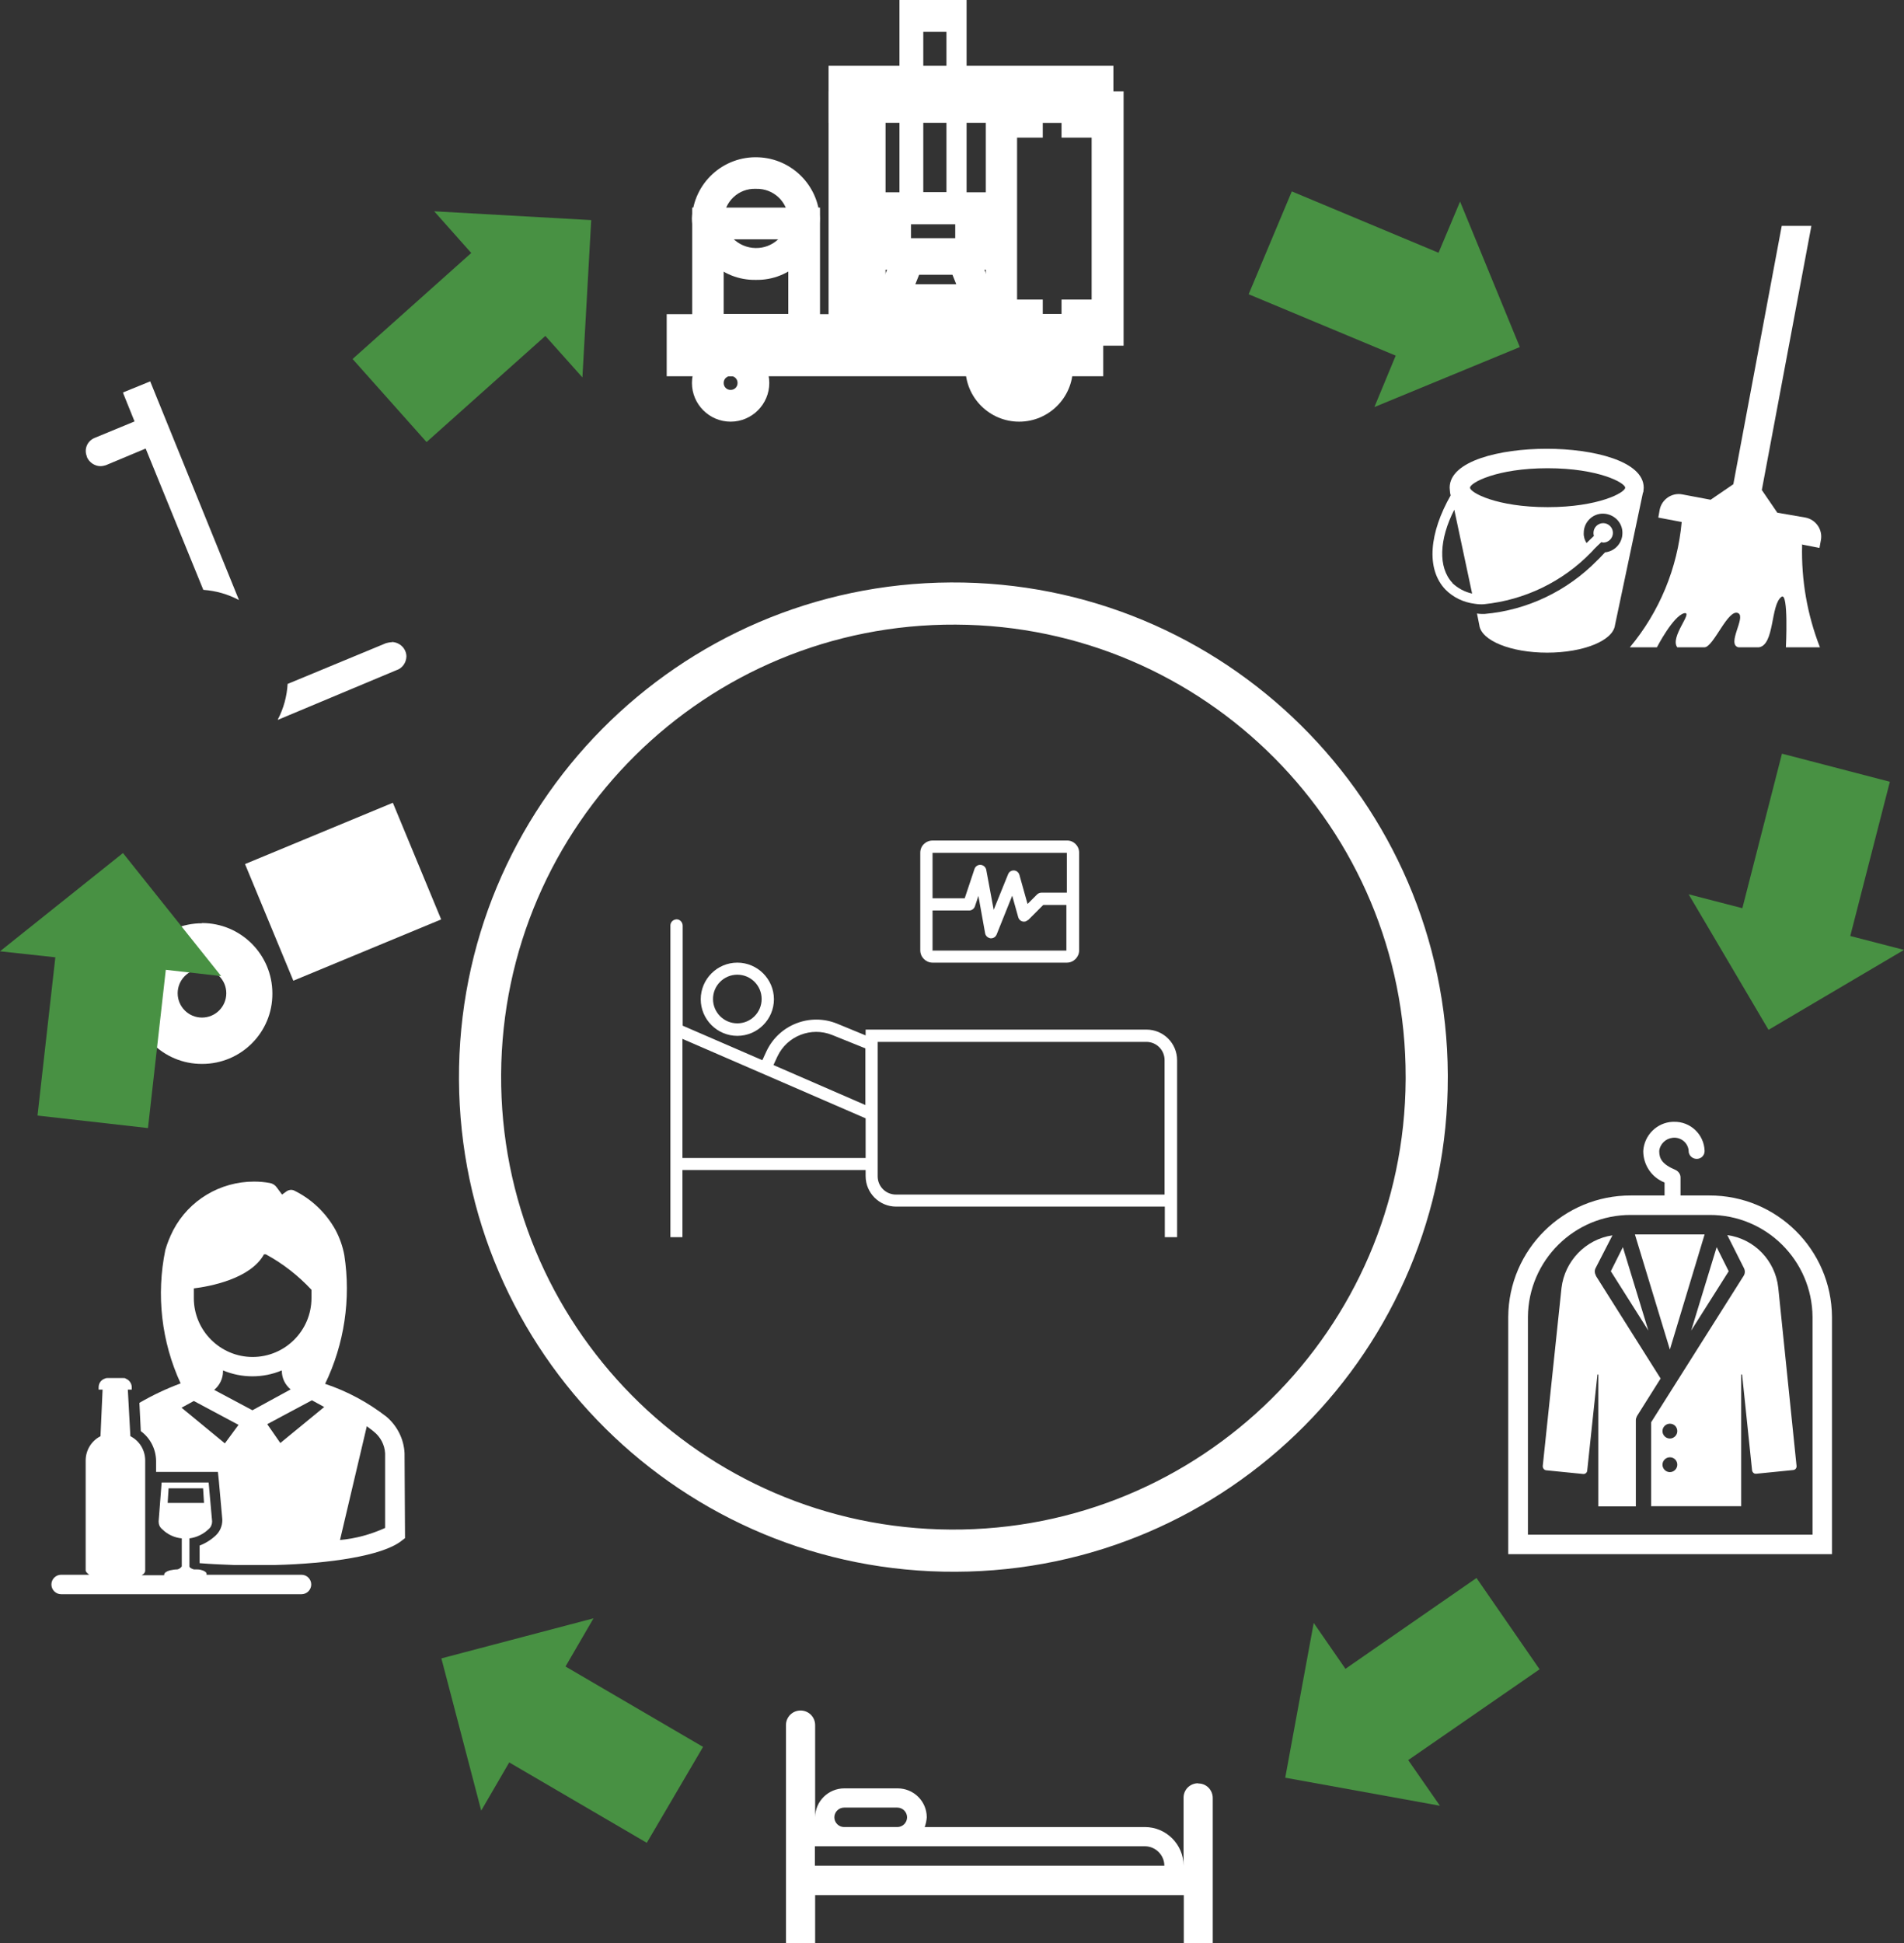 <?xml version="1.0" encoding="UTF-8"?><svg id="Ebene_2" xmlns="http://www.w3.org/2000/svg" viewBox="0 0 82.22 83.88"><rect x="0" y="0" width="82.22" height="83.88" fill="#333333" stroke="none"/><defs><style>.cls-1{fill:#fff;}.cls-2{fill:#489143;fill-rule:evenodd;}</style></defs><g id="Ebene_1-2"><g><g><path id="Pfad_91" class="cls-1" d="M77.8,23.5l.77,.15,.06-.33c.09-.45-.21-.89-.66-.98h0l-1.22-.21-.67-.98,2.14-11.4h-1.28l-2.09,11.15-.98,.67-1.22-.23c-.45-.09-.89,.21-.98,.66h0l-.06,.34,1.01,.19c-.18,1.99-.96,3.88-2.24,5.41h1.17s.69-1.34,1.17-1.47c.44-.1-.63,1.03-.29,1.47h1.17c.4,0,1.03-1.72,1.47-1.47,.32,.19-.52,1.34,0,1.47h.88c.69-.1,.5-1.84,.98-2.18,.31-.23,.19,2.18,.19,2.18h1.47c-.55-1.41-.81-2.91-.77-4.42"/><path id="Pfad_92" class="cls-1" d="M66.83,21.89c-2.2,0-3.35-.63-3.35-.84s1.15-.84,3.35-.84,3.35,.63,3.35,.84-1.15,.84-3.35,.84m-4.11,3.27c-.63-.67-.57-1.89,.08-3.16l.77,3.62c-.32-.07-.62-.23-.86-.46m8.25-3.9s.02-.15,.02-.21c0-1.15-2.18-1.68-4.19-1.68s-4.19,.52-4.19,1.68c0,.06,.02,.21,.02,.23l.15,.67-.12-.58c-.92,1.61-1.09,3.18-.23,4.08,.34,.34,.78,.55,1.26,.61,.13,.02,.27,.03,.4,.02,1.76-.18,3.4-.97,4.63-2.24,.04-.04,.08-.08,.12-.13,.1-.1,.21-.21,.32-.31,.02,0,.06,.02,.08,.02,.23,0,.42-.19,.42-.42,0-.23-.19-.42-.42-.42-.23,0-.42,.19-.42,.42h0s0,.09,.02,.13l-.32,.31c-.08-.13-.13-.28-.12-.44,0-.46,.38-.84,.84-.83s.84,.38,.83,.84c0,.43-.33,.79-.75,.83-.12,.12-.23,.25-.33,.34-1.3,1.33-3.03,2.16-4.88,2.32-.11,0-.21,0-.32-.02l.1,.5c.08,.67,1.36,1.19,2.93,1.19s2.85-.52,2.93-1.19l1.21-5.73Z"/></g><path id="Pfad_93" class="cls-1" d="M31.84,42.07c.58,0,1.05,.47,1.05,1.05s-.47,1.05-1.05,1.05-1.05-.47-1.05-1.05h0c0-.58,.47-1.05,1.05-1.05m0,2.64c.87,0,1.58-.71,1.58-1.58s-.71-1.58-1.58-1.58-1.58,.71-1.58,1.58h0c0,.87,.71,1.58,1.58,1.58"/><path id="Pfad_94" class="cls-1" d="M46.07,36.8v1.73h-1.1c-.07,0-.14,.03-.19,.08l-.4,.4h-.01l-.35-1.25c-.04-.14-.18-.22-.32-.18-.08,.02-.14,.08-.17,.16l-.62,1.53h0l-.32-1.72c-.02-.12-.12-.21-.24-.22-.12-.01-.23,.06-.27,.18l-.42,1.26h-1.39v-1.96h5.8Zm-5.8,4.22v-1.72h1.58c.11,0,.21-.07,.25-.18l.15-.45h0l.29,1.61c.02,.12,.12,.2,.23,.22h.03c.11,0,.2-.07,.24-.17l.67-1.67h0l.26,.93c.04,.14,.18,.22,.32,.18h0s.08-.04,.12-.07l.64-.64h1v1.97h-5.8Zm0,.53h5.8c.29,0,.53-.24,.53-.53v-4.22c0-.29-.24-.53-.53-.52h-5.8c-.29,0-.53,.23-.53,.52v4.22c0,.29,.24,.53,.53,.53"/><path id="Pfad_95" class="cls-1" d="M50.29,51.56h-11.6c-.44,0-.79-.35-.79-.79h0v-5.8h11.6c.44,0,.79,.35,.79,.79h0v5.8Zm-12.91-3.86l-3.98-1.73,.17-.37c.42-.89,1.46-1.29,2.36-.93l1.44,.58v2.44Zm0,2.28h-7.91v-5.14l7.91,3.43v1.71Zm12.12-5.54h-12.12v.25l-1.24-.51c-1.17-.47-2.5,.05-3.04,1.19l-.18,.39-3.44-1.49v-4.31c0-.14-.1-.27-.25-.28-.14,0-.27,.1-.28,.25,0,.01,0,.02,0,.03v13.44h.52v-2.9h7.91v.26c0,.73,.59,1.32,1.32,1.32h11.6v1.32h.53v-7.64c0-.73-.59-1.32-1.32-1.32"/><path id="Pfad_96" class="cls-1" d="M41.28,67.84c-11.79,.06-21.4-9.45-21.46-21.24-.06-11.79,9.45-21.4,21.24-21.46,11.79-.06,21.4,9.45,21.46,21.24v.11c.02,11.76-9.49,21.31-21.24,21.35m0-40.88c-10.79-.06-19.58,8.63-19.64,19.42-.06,10.79,8.63,19.58,19.42,19.64,10.79,.06,19.58-8.63,19.64-19.42,0-.04,0-.07,0-.11,.02-10.75-8.67-19.48-19.42-19.53"/><path id="Pfad_97" class="cls-1" d="M14.68,66.48l1.16-4.92c.1,.08,.21,.15,.3,.23,.29,.23,.47,.57,.49,.94v3.22c-.62,.28-1.27,.46-1.95,.52m-2.57-4.18l-.57-.82,1.93-1.03,.53,.29-1.89,1.55Zm-2.86-2.3c.24-.2,.38-.49,.38-.8v-.04c.81,.34,1.73,.34,2.54,0v.02c0,.31,.14,.6,.38,.8l-1.65,.9-1.65-.88Zm.45,2.3l-1.86-1.53,.53-.29,1.93,1.03-.59,.8Zm-1.33-6.26v-.42c.66-.08,2.44-.4,3.03-1.47h.08c.74,.4,1.4,.92,1.97,1.53v.36c0,1.4-1.14,2.54-2.54,2.54s-2.54-1.14-2.54-2.54m-.91-2.89c-.13,.26-.24,.53-.32,.81-.4,1.94-.17,3.96,.66,5.76-.62,.23-1.21,.51-1.78,.84l.06,1.22c.41,.3,.65,.77,.66,1.28v.48h2.67l.04,.38,.15,1.67v.04c0,.24-.1,.48-.28,.65-.2,.19-.44,.34-.7,.44v.76c.49,.04,1,.06,1.5,.08h1.74c2.39-.06,4.64-.4,5.46-1.03l.17-.13-.02-3.67c-.03-.61-.32-1.18-.78-1.57-.8-.62-1.69-1.1-2.65-1.42,.83-1.72,1.12-3.66,.83-5.55-.07-.38-.2-.75-.38-1.09-.41-.74-1.03-1.33-1.78-1.7-.1-.05-.22-.04-.32,.02l-.21,.15-.23-.31c-.07-.1-.18-.17-.3-.19-.22-.04-.45-.06-.68-.06-1.46,0-2.81,.8-3.49,2.1l-.02,.04Z"/><path id="Pfad_98" class="cls-1" d="M7.24,64.87l.04-.63h1.49l.04,.63h-1.57Zm5.78,3.1h-4.1v-.04c0-.06-.08-.13-.25-.17-.07-.02-.14-.02-.21-.02h-.09c-.13-.04-.19-.09-.19-.13v-1.21c.31-.04,.6-.18,.83-.4,.1-.08,.15-.21,.15-.33l-.15-1.68h-2.03l-.13,1.68c0,.13,.05,.25,.15,.33,.23,.23,.53,.37,.85,.4v1.21s-.06,.1-.19,.13c-.11,0-.21,.02-.32,.04-.15,.04-.23,.1-.25,.17v.04h-.97c.11-.06,.15-.13,.15-.19v-4.76c0-.44-.24-.85-.64-1.05l-.11-2.01h.17v-.1c0-.17-.11-.32-.27-.38-.02-.02-.04-.02-.09-.02h-.7s-.06,0-.09,.02c-.17,.05-.28,.2-.28,.38v.1h.17l-.09,2.01c-.39,.2-.64,.6-.64,1.05v4.74c0,.06,.06,.12,.15,.19h-1.21c-.23,0-.42,.19-.42,.42,0,.23,.19,.42,.42,.42H13.02c.23,0,.42-.19,.42-.42,0-.23-.19-.42-.42-.42h0"/><g id="Gruppe_75" transform="translate(0.182 13.581)"><g id="Gruppe_74"><path id="Pfad_99" class="cls-1" d="M8.54,26.27c-1.68,0-3.04,1.36-3.03,3.04,0,1.68,1.36,3.04,3.04,3.03,1.68,0,3.04-1.36,3.03-3.04,0-1.68-1.36-3.04-3.04-3.04m0,4.08c-.58,0-1.05-.47-1.05-1.05s.47-1.05,1.05-1.05,1.05,.47,1.05,1.05c0,.58-.47,1.05-1.05,1.05"/></g></g><g id="Gruppe_77" transform="translate(0.307 13.706)"><g id="Gruppe_76"><rect id="Rechteck_23" class="cls-1" x="11.05" y="22.06" width="6.91" height="5.45" transform="translate(-8.38 7.44) rotate(-22.51)"/></g></g><path id="Pfad_100" class="cls-1" d="M8.79,25.46c.54,.04,1.06,.19,1.53,.44l-3.81-9.38s-.02-.04-.02-.06l-1.18,.48s.02,.04,.02,.06l.48,1.19-1.72,.71c-.32,.13-.47,.48-.34,.8v.02c.1,.24,.34,.4,.59,.4,.08,0,.16-.02,.23-.04l1.72-.72,2.49,6.1Z"/><path id="Pfad_101" class="cls-1" d="M16.92,27.72c-.09,0-.17,.02-.25,.04l-4.25,1.76c-.03,.53-.17,1.05-.42,1.53v.02l5.11-2.14c.26-.08,.43-.32,.44-.59,0-.34-.28-.62-.63-.63"/><path id="Pfad_102" class="cls-1" d="M35.19,80.53v-.84h14.25c.46,0,.84,.38,.84,.84h-15.08Zm1.26-2.51h2.3c.23,0,.42,.19,.42,.42,0,.23-.19,.42-.42,.42h-2.3c-.23,0-.42-.19-.42-.42,0-.23,.19-.42,.42-.42h0m15.29-1.05c-.34,0-.62,.26-.63,.6,0,0,0,.02,0,.03v2.93c0-.92-.75-1.67-1.67-1.67h-9.51c.05-.13,.08-.28,.09-.42,0-.69-.56-1.25-1.26-1.25h-2.3c-.69,0-1.26,.56-1.26,1.25v-3.98c0-.35-.28-.63-.63-.63s-.63,.28-.63,.63v9.43h1.26v-2.09h15.92v2.09h1.25v-6.28c0-.34-.26-.62-.6-.63,0,0-.02,0-.03,0"/><g><path id="Pfad_103" class="cls-1" d="M32.64,12.08c-1.49,.03-2.73-1.16-2.76-2.65,.06-1.52,1.35-2.71,2.88-2.64,1.43,.06,2.58,1.21,2.64,2.64-.03,1.49-1.27,2.68-2.76,2.65m0-3.93c-.74-.03-1.36,.55-1.39,1.29,.07,.77,.76,1.33,1.53,1.26,.67-.06,1.19-.59,1.26-1.26-.03-.74-.65-1.31-1.39-1.29"/><path id="Pfad_104" class="cls-1" d="M48.52,14.92h-5.95V3.94h5.95V14.92Zm-4.6-1.37h3.22V5.3h-3.22V13.55Z"/><rect id="Rechteck_27" class="cls-1" x="35.78" y="2.84" width="12.3" height="2.46"/><rect id="Rechteck_28" class="cls-1" x="35.78" y="3.94" width="2.46" height="10.98"/><path id="Pfad_105" class="cls-1" d="M41.74,9.67h-2.9V0h2.9V9.67Zm-1.87-1.37h1V1.37h-1v6.94Z"/><path id="Pfad_106" class="cls-1" d="M42.62,11.64h-4.64v-3.34h4.64v3.34Zm-3.28-1.36h1.91v-.6h-1.91v.6Z"/><path id="Pfad_107" class="cls-1" d="M43.38,13.83h-5.95l1.33-3.33h3.3l1.32,3.33Zm-3.93-1.37h1.92l-.24-.6h-1.44l-.24,.6Z"/><rect id="Rechteck_29" class="cls-1" x="38.41" y="12.27" width="1.37" height="1.02"/><rect id="Rechteck_30" class="cls-1" x="41.03" y="12.27" width="1.37" height="1.02"/><rect id="Rechteck_31" class="cls-1" x="40.38" y="12.27" width="1.37" height="1.02"/><rect id="Rechteck_32" class="cls-1" x="39.72" y="12.27" width="1.37" height="1.02"/><rect id="Rechteck_33" class="cls-1" x="38.85" y="12.27" width="1.37" height="1.02"/><rect id="Rechteck_34" class="cls-1" x="39.5" y="12.27" width="1.37" height="1.02"/><rect id="Rechteck_35" class="cls-1" x="28.79" y="13.56" width="18.85" height="2.68"/><path id="Pfad_108" class="cls-1" d="M35.41,14.92h-5.52v-5.96h5.52v5.96Zm-4.16-1.37h2.79v-3.22h-2.79v3.22Z"/><path id="Pfad_109" class="cls-1" d="M31.55,18.2c-.92,0-1.67-.75-1.67-1.67,0-.92,.75-1.67,1.67-1.67s1.67,.75,1.67,1.67h0c0,.92-.75,1.67-1.67,1.67m0-1.97c-.17,0-.3,.13-.3,.3s.13,.3,.3,.3,.3-.13,.3-.3-.13-.3-.3-.3h0"/><path id="Pfad_110" class="cls-1" d="M44.01,18.2c-1.28,0-2.32-1.04-2.32-2.32s1.04-2.32,2.32-2.32,2.32,1.04,2.32,2.32c0,1.28-1.04,2.32-2.32,2.32m0-3.28c-.53,0-.96,.43-.96,.96s.43,.96,.96,.96c.53,0,.96-.43,.96-.96s-.43-.96-.96-.96h0"/><path id="Pfad_111" class="cls-1" d="M44.01,17.11c-.71-.03-1.26-.63-1.23-1.34-.05-.68,.45-1.27,1.13-1.33,.68-.05,1.27,.45,1.33,1.13,0,.07,0,.13,0,.2,.03,.71-.52,1.31-1.23,1.34m-.12-1.33c.07,.01,.15,0,.22,0-.07-.03-.16-.03-.23,0h0Z"/><rect id="Rechteck_36" class="cls-1" x="43.66" y="4.62" width="1.37" height="1.32"/><rect id="Rechteck_37" class="cls-1" x="45.84" y="4.62" width="1.37" height="1.32"/><rect id="Rechteck_38" class="cls-1" x="43.66" y="12.93" width="1.37" height="1.32"/><rect id="Rechteck_39" class="cls-1" x="45.84" y="12.93" width="1.37" height="1.32"/></g><path id="Pfad_112" class="cls-1" d="M72.11,62.09c-.18,0-.32-.15-.32-.32,0-.18,.15-.32,.32-.32,.18,0,.32,.14,.32,.32,0,.18-.15,.32-.32,.32h0m0,1.45c-.18,0-.32-.15-.32-.32,0-.18,.15-.32,.32-.32,.18,0,.32,.14,.32,.32,0,.18-.15,.32-.32,.32h0m2.48-10.23l.72,1.43c.05,.1,.05,.22-.01,.32l-4,6.33v3.62h3.89v-5.67s0-.02,.02-.02h0s.02,0,.02,.02l.43,4.13c.02,.09,.09,.15,.18,.14l1.6-.16c.09-.01,.15-.09,.14-.18l-.79-7.69c-.13-1.17-1.03-2.11-2.2-2.27"/><path id="Pfad_113" class="cls-1" d="M71.18,57.43l-1.1-3.6-.52,1.04,1.62,2.56Z"/><path id="Pfad_114" class="cls-1" d="M74.65,54.87l-.52-1.04-1.1,3.6,1.62-2.56Z"/><path id="Pfad_115" class="cls-1" d="M68.92,55.06c-.06-.1-.07-.22-.02-.32l.73-1.42c-1.16,.17-2.06,1.11-2.2,2.27l-.81,7.69c0,.09,.06,.17,.14,.18h0l1.6,.16c.09,.01,.17-.05,.18-.14h0l.44-4.14s0-.02,.02-.02c.01,0,.02,.01,.02,.02v5.68h1.62v-3.72c0-.06,.02-.12,.05-.18l1.02-1.62-2.8-4.44Z"/><path id="Pfad_116" class="cls-1" d="M73.61,53.28h-3.01l1.51,4.97,1.5-4.97Z"/><path id="Pfad_117" class="cls-1" d="M78.26,66.24h-12.28v-9.4c.02-2.44,2.01-4.41,4.45-4.4h3.39c2.44-.01,4.43,1.96,4.45,4.4v9.4Zm-4.44-14.64h-1.25v-.78c0-.14-.09-.26-.21-.32-.59-.25-.71-.49-.71-.82,.03-.3,.28-.54,.58-.57,.34-.04,.65,.2,.69,.54v.03c0,.19,.16,.34,.35,.34s.34-.15,.34-.34c-.02-.71-.61-1.28-1.33-1.26h-.05c-.68,.03-1.23,.58-1.27,1.26,0,.6,.36,1.14,.92,1.36v.56h-1.45c-2.91-.01-5.28,2.33-5.3,5.24v10.24h13.98v-10.24c-.02-2.91-2.39-5.25-5.3-5.24"/><path id="Pfad_118" class="cls-2" d="M81.61,33.74l-1.71,6.66,2.32,.6-5.85,3.45-3.45-5.85,2.32,.6,1.71-6.67,4.65,1.21Z"/><path id="Pfad_119" class="cls-2" d="M66.47,72.06l-5.66,3.91,1.37,1.97-6.68-1.21,1.23-6.68,1.37,1.98,5.66-3.92,2.73,3.95Z"/><path id="Pfad_120" class="cls-2" d="M27.93,79.54l-5.94-3.47-1.21,2.08-1.72-6.57,6.57-1.73-1.21,2.08,5.94,3.47-2.43,4.14Z"/><path id="Pfad_121" class="cls-2" d="M1.62,48.15l.77-6.83-2.39-.26,5.31-4.24,4.24,5.31-2.39-.27-.77,6.83-4.77-.54Z"/><path id="Pfad_122" class="cls-2" d="M15.22,15.5l5.13-4.58-1.6-1.8,6.78,.38-.38,6.79-1.6-1.79-5.13,4.58-3.19-3.58Z"/><path id="Pfad_123" class="cls-2" d="M55.78,8.26l6.34,2.65,.93-2.21,2.58,6.28-6.28,2.59,.92-2.22-6.35-2.65,1.86-4.43Z"/></g></g></svg>